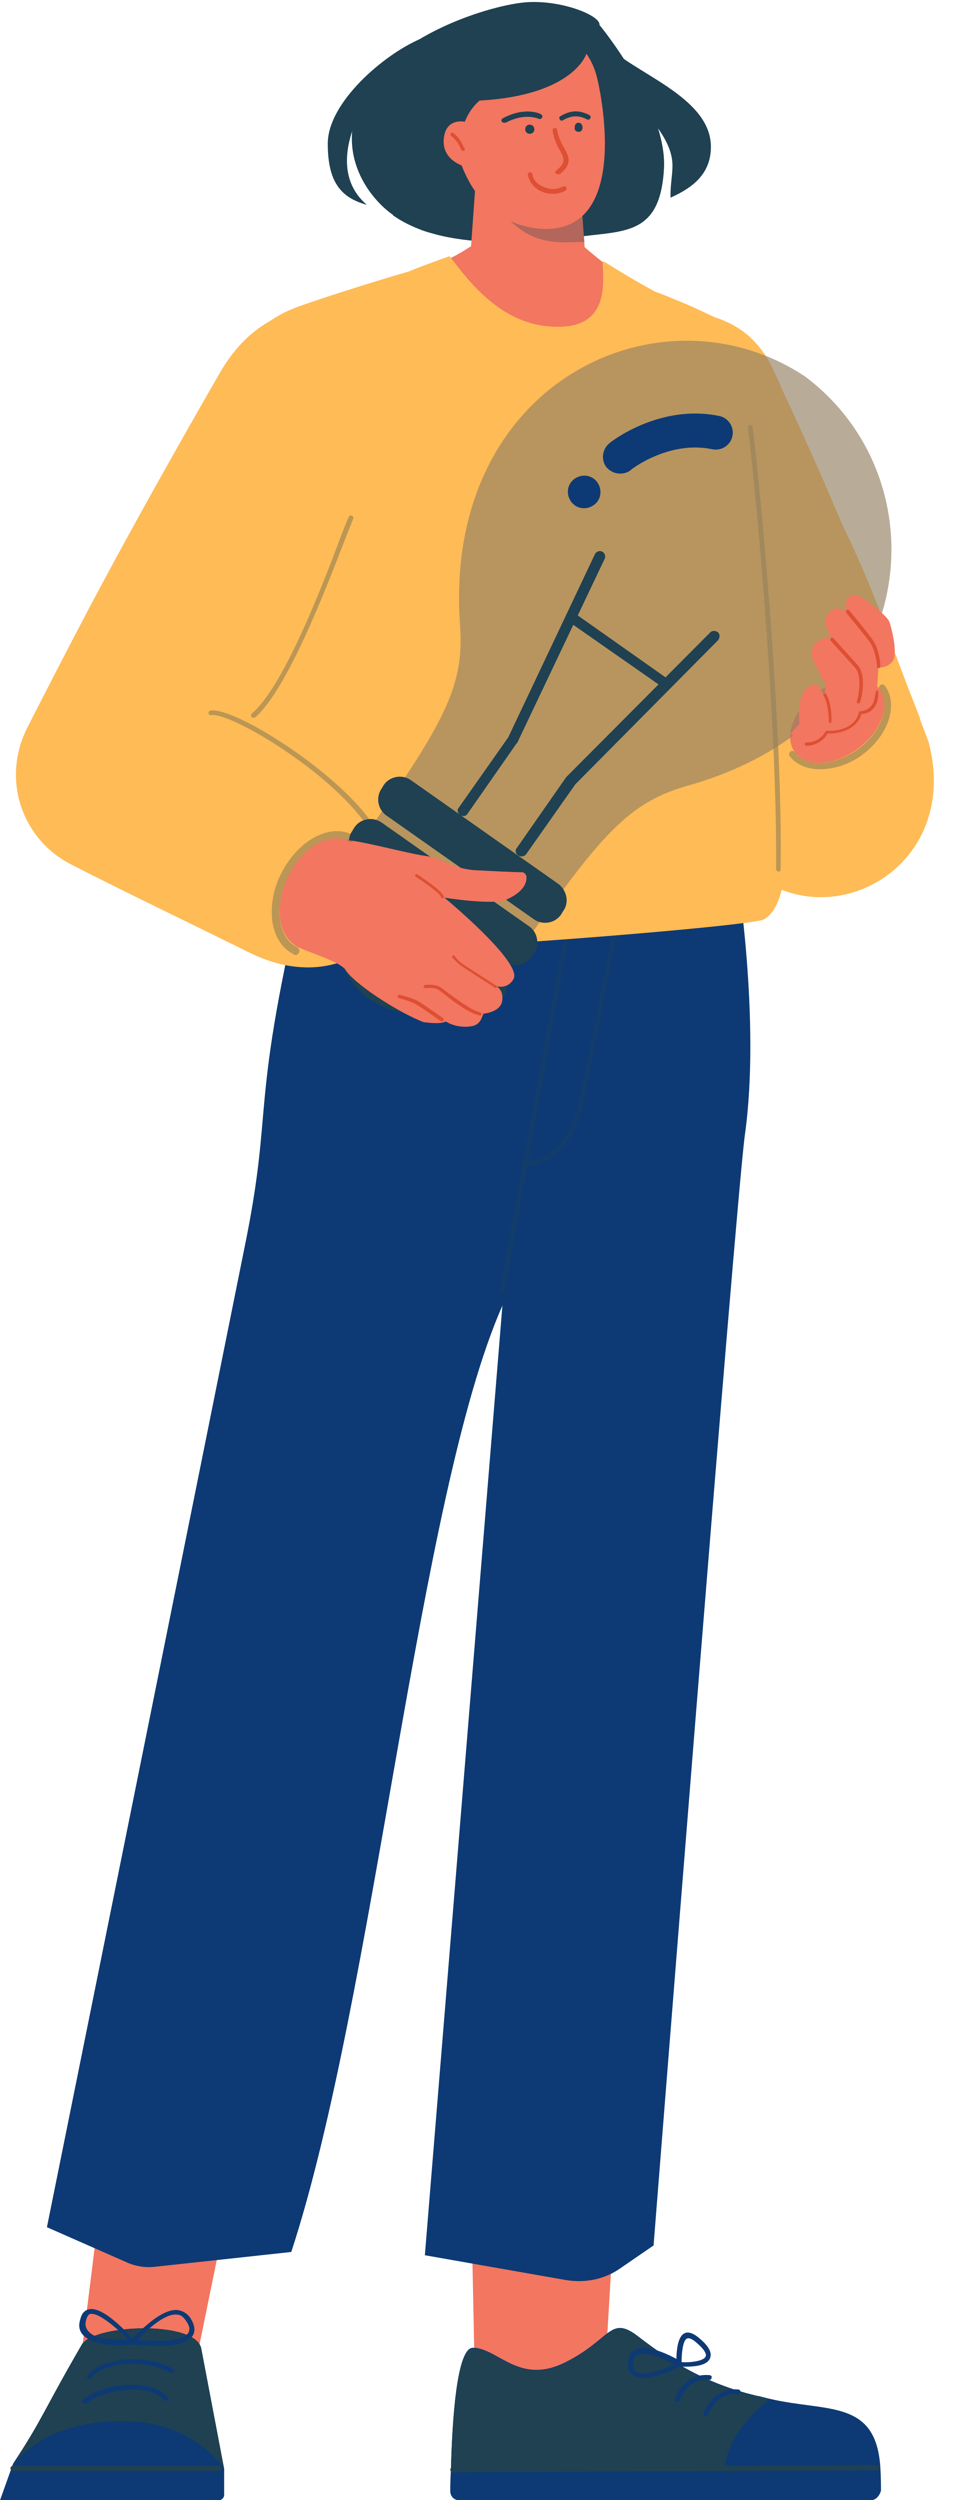 <?xml version="1.0" encoding="UTF-8" standalone="no"?><svg xmlns="http://www.w3.org/2000/svg" xmlns:xlink="http://www.w3.org/1999/xlink" data-name="图层 1" fill="#000000" height="383.6" preserveAspectRatio="xMidYMid meet" version="1" viewBox="0.0 -0.3 148.4 383.6" width="148.4" zoomAndPan="magnify"><g><g><g data-name="45Â°F05"><g id="change1_22"><path d="m92,3.53s10.4,12.6,9.9,22c-.5,9.4-5.1,9.6-11.4,10.3s-21.6,3-30.2-3.1c-.8-5.8,25.6-29.2,25.6-29.2h6.1Z" fill="#1f4152"/></g><g><g id="change2_4"><path d="m73,27.53h16l.8,11.2c.1,1.2-.8,2.2-2,2.2h-13.6c-1.2,0-2.1-1-2-2.2l.8-11.2Z" data-name="Rectangle 3" fill="#f27660"/></g><g id="change1_10"><path d="m89,27.53l.7,9.3h-.8c-5,.2-9.7.3-15-9.3h15.1Z" fill="#1f4152" opacity="0.3"/></g></g><g id="change2_9"><path d="m91.7,11.93s5.7,23.5-8.5,22.9c-10.1-.8-12.2-9.7-13.1-11.6-.8-2-1.4-9.1-1.4-9.1,1.6-14.4,20.4-14.2,23-2.2Z" data-name="Vector 2" fill="#f27660"/></g><g><g id="change1_12"><path d="m86.2,18.23c-.1,0-.2-.1-.3-.2-.1-.2-.1-.4.1-.5,1.5-.9,2.8-1,4.4-.2.2.1.3.3.2.5-.1.2-.3.3-.5.2-1.3-.7-2.4-.6-3.7.1,0,0-.1.1-.2.1Z" fill="#1f4152"/></g><g id="change1_13"><path d="m77.3,18.53c-.1,0-.3-.1-.3-.2-.1-.2,0-.4.2-.5,3.4-1.8,5.7-.7,5.8-.6.2.1.3.3.2.5-.1.2-.3.3-.5.2-.1,0-2.1-1-5.1.6h-.3Z" fill="#1f4152"/></g><g id="change1_14"><path d="m88.8,19.93c.4,0,.6-.3.6-.7s-.3-.7-.6-.7c-.4,0-.6.3-.6.7-.1.4.2.7.6.7Z" data-name="Vector 5" fill="#1f4152"/></g><g id="change1_15"><path d="m81.3,20.23c.4,0,.7-.3.7-.7s-.3-.7-.7-.7-.7.3-.7.7.3.7.7.7Z" data-name="Vector 6" fill="#1f4152"/></g><g id="change3_4"><path d="m85.6,26.43c-.1,0-.2,0-.3-.1-.1-.2-.1-.4.1-.5,1.5-1.2,1.2-1.8.5-3.1-.4-.7-.9-1.7-1.1-3,0-.2.1-.4.3-.4s.4.1.4.3c.2,1.2.7,2.1,1.1,2.8.7,1.3,1.3,2.4-.7,4q-.2,0-.3,0Z" fill="#de4f33"/></g><g id="change3_5"><path d="m84.8,29.43c-.6,0-1.2-.1-1.8-.4-1.1-.5-1.8-1.5-2-2.5,0-.2.1-.4.3-.4s.4.1.4.3c.1.8.7,1.5,1.6,1.9,1,.5,2.1.5,3.1,0,.2-.1.4,0,.5.1.1.2,0,.4-.1.5-.7.4-1.3.5-2,.5Z" fill="#de4f33"/></g></g><g id="change1_23"><path d="m90,7.93s-1.9,6.4-16.4,7.2c-8.2,7,3.2,27.9-13.2,17.6-2.6-1.7-9.3-8.4-5-18C59.8,5.13,75.6.33,81,.03s11.2,2.1,11,3.5-2,4.4-2,4.4h0Z" data-name="Vector 9" fill="#1f4152"/></g><g id="change1_24"><path d="m94,7.43c4.7,4,15.1,7.6,15.1,14.8,0,4-2.6,6.2-6.2,7.8v-.5c0-1.6.3-3,.3-4.4,0-6.4-9.2-11.2-9.2-17.1-.1-.2-.1-.4,0-.6Z" data-name="Vector 10" fill="#1f4152"/></g><g id="change1_25"><path d="m64.6,5.63c-5.7,2.4-14.3,9.8-14.3,16.1,0,5.9,2,8.3,6,9.4-8.3-7.1,2.3-21.4,8.3-25.5Z" data-name="Vector 11" fill="#1f4152"/></g><g id="change2_10"><path d="m71.6,25.33v-6.9s-3.2-.9-3.5,2.6,3.5,4.3,3.5,4.3Z" data-name="Vector 12" fill="#f27660"/></g><g id="change3_11"><path d="m71,22.83c-.1,0-.2-.1-.2-.1-.4-1-.9-1.7-1.6-2.2-.1-.1-.1-.2,0-.4.1-.1.2-.1.4,0,.7.5,1.2,1.3,1.7,2.4.1.1,0,.3-.1.3h-.2Z" fill="#de4f33"/></g></g><g data-name="4"><g data-name="Group 3"><g><g id="change2_5"><path d="m92.7,366.33h-19.8l-1-49.1h23.7l-2.9,49.1Z" data-name="Vector 14" fill="#f27660"/></g><g data-name="Group 2"><g id="change4_1"><path d="m133.6,383.33h-63.1c-.8,0-1.4-.6-1.4-1.4,0-.7,0-1.7.1-3.3.2-7.7.9-18.8,3.4-18.7h.3c3.8.4,7,5.7,13.9,2.2,6.8-3.4,6.8-7.1,10.8-4.2,3.8,2.9,9.5,7.2,18.3,9.3.3.1.6.1.9.2.4.1.8.2,1.2.3,8.8,2.1,16.4,0,17.1,10.5.1,1.7.1,2.8.1,3.6-.2.8-.8,1.5-1.6,1.5h0Z" data-name="Vector 15" fill="#0d3a74"/></g><g id="change1_1"><path d="m111.3,378.53l-42.1.2c.2-7.7.9-18.8,3.4-18.7h.3c3.8.4,7,5.7,13.9,2.2,6.8-3.4,6.8-7.1,10.8-4.2,3.8,2.9,9.5,7.2,18.3,9.3.3.1.6.1.9.2.4.1.8.2,1.2.3-7.2,6-6.7,10.6-6.7,10.7h0Z" data-name="Vector 16" fill="#1f4152"/></g><g id="change4_2"><path d="m108.3,370.43h-.1c-.2-.1-.3-.3-.2-.5,0,0,1.4-4,5.3-3.6.2,0,.4.2.3.4,0,.2-.2.4-.4.3-3.3-.3-4.5,3-4.5,3.1-.1.2-.2.3-.4.3Z" fill="#0d3a74"/></g><g id="change4_3"><path d="m103.9,368.23h-.1c-.2-.1-.3-.3-.2-.5,0,0,1.3-4,5.3-3.6.2,0,.4.2.3.4,0,.2-.2.4-.4.3-3.3-.3-4.5,3.1-4.5,3.1-.1.2-.2.3-.4.3Z" fill="#0d3a74"/></g><g id="change1_2"><path d="m69.5,379.03c-.2,0-.4-.2-.4-.4s.2-.4.4-.4l65.1-.3h0c.2,0,.4.2.4.4s-.2.4-.4.4l-65.1.3h0Z" fill="#1f4152"/></g><g id="change4_4"><path d="m105.1,362.83h-.9c-.2,0-.3-.2-.4-.4,0-.7-.1-4,1.2-4.7.5-.3,1.2-.1,1.9.4,1.7,1.3,2.4,2.4,2.1,3.3-.4,1.3-2.6,1.4-3.9,1.4Zm-.5-.7c1.5.1,3.5-.2,3.7-.9.1-.2.1-.9-1.8-2.4-.3-.2-.8-.5-1.1-.3-.6.3-.8,2.2-.8,3.6Z" fill="#0d3a74"/></g><g id="change4_5"><path d="m98.7,364.53c-.6,0-1.1-.1-1.5-.4-.6-.4-.9-1-.8-2,.1-.9.4-1.6,1.1-1.9,2.1-1.1,6.5,1.5,7,1.8.1.1.2.2.2.3s-.1.3-.2.3c-.5.4-3.5,1.9-5.8,1.9Zm0-3.7c-.3,0-.7.1-.9.2-.4.2-.6.6-.7,1.3,0,.6.1,1,.5,1.3,1.2.8,4.2-.4,5.8-1.1-1.2-.8-3.3-1.7-4.7-1.7Z" fill="#0d3a74"/></g></g></g><g id="change2_7"><path d="m29.7,363.93l-17.3-2.3,5.3-42.5,20.6,2.7-8.6,42.1Z" data-name="Vector 22" fill="#f27660"/></g><g id="change4_9"><path d="m2,377.73c4.5-6.8,4.6-8,10.5-18.2,1.6-3.2,17.7-3.9,18.4.6l3.5,18.4v4c0,.4-.4.8-.8.8H0" data-name="Vector 23" fill="#0d3a74"/></g><g id="change1_17"><path d="m2,377.73c4.5-6.8,4.6-8,10.5-18.2,1.6-3.2,17.7-3.9,18.4.6l3.5,18.4s-4.4-6.9-14.2-7.3c-12.8-.6-17.3,5.8-18.2,6.5Z" data-name="Vector 24" fill="#1f4152"/></g><g id="change1_18"><path d="m33.7,378.83H2c-.2,0-.4-.2-.4-.4s.2-.4.4-.4h31.6c.2,0,.4.2.4.4s-.1.4-.3.4Z" fill="#1f4152"/></g><g id="change4_10"><path d="m13,368.53c-.1,0-.2,0-.3-.1-.1-.2-.1-.4,0-.5,2.2-1.9,6.3-2.6,9.1-2.2,1.9.2,3.2.9,3.9,1.8.1.2.1.4-.1.5s-.4.1-.5-.1c-.5-.7-1.7-1.3-3.4-1.5-2.7-.3-6.4.3-8.5,2.1,0-.1-.1,0-.2,0Z" fill="#0d3a74"/></g><g id="change4_11"><path d="m13.7,364.73c-.1,0-.2,0-.2-.1-.2-.1-.2-.4,0-.5,2.3-2.8,8.8-3.3,13-1,.2.1.2.3.1.5s-.3.2-.5.1c-3.9-2.1-10-1.7-12.1.8-.1.2-.2.2-.3.2Z" fill="#0d3a74"/></g><g id="change4_12"><path d="m18.3,359.53c-1.8,0-4.3-.3-5.5-1.5-.6-.6-.8-1.4-.5-2.4.2-.9.6-1.4,1.3-1.6,2.3-.6,6.5,4.2,7,4.8.1.1.1.3.1.4-.1.1-.2.2-.3.2s-.9.1-2.1.1Zm-4.2-4.8h-.2c-.1,0-.5.1-.7,1-.2.7,0,1.3.4,1.7,1.2,1.4,4.6,1.3,6.1,1.2-1.8-1.7-4.3-3.9-5.6-3.9Z" fill="#0d3a74"/></g><g id="change4_13"><path d="m24.1,359.63c-1.8,0-3.4-.2-3.8-.2-.1,0-.3-.1-.3-.2s0-.3.1-.4c.2-.2,4.2-4.9,7.1-4.7.8.1,1.5.5,2,1.2.7,1.1.8,2,.4,2.7-.8,1.3-3.3,1.6-5.5,1.6Zm-3-.9c2.4.2,6.9.4,7.8-1.1.3-.5.2-1.1-.4-1.9-.4-.6-.8-.9-1.5-.9-1.9-.1-4.8,2.7-5.9,3.9Z" fill="#0d3a74"/></g><g id="change4_14"><path d="m47.1,132.93h65.9s3.8,23.3,1.3,41c-1.4,10.4-14,170.3-14,170.3l-5.1,3.5c-2.4,1.7-5.4,2.3-8.4,1.8l-21.6-3.8s9-110.1,11.9-145.7c-12.9,29.2-19.6,106.1-32.4,145.2l-21.2,2.3c-1.3.1-2.6-.1-3.8-.6l-12.5-5.5c8-39.6,22.3-110.4,30.3-150.2,4.7-22.9.5-20.2,9.6-58.3Z" data-name="Vector 30" fill="#0d3a74"/></g><g id="change1_19"><path d="m80.6,178.73h0c-.2,0-.4-.2-.4-.4s.2-.4.4-.4,6.3.1,8.3-9.3c1.4-6.4,5.4-27.5,5.4-27.8,0-.2.2-.3.4-.3s.3.2.3.4-4.1,21.3-5.5,27.8c-1.9,9.8-8.4,10-8.9,10Z" fill="#1f4152" opacity="0.3"/></g><g id="change1_20"><path d="m77.1,198.23h0c-.3,0-.4-.2-.4-.4l10.5-58c0-.2.2-.3.4-.3s.3.2.3.4l-10.5,58c0,.2-.1.3-.3.3Z" fill="#1f4152" opacity="0.3"/></g></g></g><g><g data-name="45 main body"><g id="change2_1"><path d="m81,37.83c-.4,0-.8,0-1.3-.1-3.6-.3-6.6-1.1-6.6-.8-4.2,2.9-7.3,4.1-16.6,6.8-2.6,1.8-7.8,3.1-3.6,3.4,7.5,13.4,13,27.5,34.3,28.1,13.9,1.8,13.7-27.9,13.7-27.9,0,0,.8,1.8,1.2-1-5.1-2.7-9.5-6.2-13.2-9.4-.1-.3-3,.5-6.6.8-.4,0-.9.1-1.3.1h0Z" data-name="Vector 33" fill="#f27660"/></g><g id="change5_2"><path d="m62.8,41.33c1.6-.7,5.6-2.1,6.1-2.3h.1l.1.1c2.9,3.8,7.9,10.5,16,10.7,7.9.3,7.6-5.8,7.4-9.3v-.6c0-.1.1-.1.2-.1h0c1.9,1.2,4.3,2.7,7.8,4.6,1.4.5,2.3.9,3,1.2,2,.8,2.3.9,6.7,3,5.8,6.2,6.3,26.7,6.8,45.9.3,13,.6,25.5,2.6,32.4,1.7,6.1.4,12.5-2.5,13.9-4.1,1.3-70,6.5-74.2,4.4-2.6-1.1-2.1-3.7-1.3-8,.6-3.2,1.4-7.4,1.1-12.6-1.3-11.8-2.1-25-3-37.4-.8-12.4-1.6-23.9-2.6-32.3-.4-3.2,4.9-6.7,7.7-7.8,2.1-.9,11.8-4,18-5.8Z" fill="#febb56"/></g></g><g data-name="Group 3"><g id="change5_3"><path d="m109.5,48.33c3.6,1.1,6,3,7.9,5.8,1.4,2.1,2.6,5.5,3.8,7.8,2.4,5.3,4.8,10.5,7,15.8,4.6,10.6,8.8,21.4,13,32.2l-33.2,11.6-3.8-21.9c-1-6.6-3.6-15.7-2.1-22.3,1.8-8.6,9.9-13.7,18-11.5,4.6,3.3,13.4,22.4,16.5,32.1l5.9,15.6c5.9,22.2-21.9,33.5-32.4,13.3-9.2-18.7-18.4-37.6-25.8-57.1-3.2-14.5,13.1-25.5,25.2-21.4h0Z" data-name="Vector 34" fill="#febb56"/></g><g data-name="Group 4"><g id="change1_16"><path d="m125.8,117.73c-1.9,0-3.6-.7-4.6-2-.2-.2-.1-.6.1-.7.2-.2.6-.1.7.1,1.8,2.4,6.1,2.1,9.7-.5,3.6-2.7,5-6.7,3.3-9.1-.2-.2-.1-.6.1-.7.2-.2.6-.1.7.1,2.1,2.8.6,7.6-3.5,10.6-2,1.5-4.4,2.2-6.5,2.2Z" fill="#1f4152" opacity="0.3"/></g><g id="change2_6"><path d="m125.3,106.03c-2.8,2.1-4.3,5-4,7.3.1.7.3,1.3.7,1.8,1.8,2.4,6.1,2.1,9.7-.6,3.6-2.7,5-6.7,3.3-9.1-1.8-2.3-6.1-2.1-9.7.6Z" data-name="Vector 36" fill="#f27660"/></g><g id="change3_6"><path d="m123.8,114.13h0c-.2,0-.3-.1-.3-.3,0-.1.1-.2.2-.2h.1c.7,0,2.1-.3,2.9-1.7,0-.1.2-.1.2-.1,1.4.1,4.3-.3,4.9-2.8,0-.1.1-.2.2-.2h0c.5,0,1.1-.2,1.6-.7s.7-1.3.7-2.2c0-.1.1-.3.2-.3s.3.1.3.2c0,1.1-.2,2-.8,2.6-.5.6-1.2.8-1.8.8-.7,2.5-3.6,3.1-5.2,3-.8,1.5-2.4,1.9-3.2,1.9Z" fill="#de4f33"/></g></g><g id="change1_11"><path d="m119.5,133.43h0c-.2,0-.4-.2-.4-.4.2-20.8-2.7-54.4-4.3-67.7,0-.2.1-.4.3-.4s.4.1.4.3c1.6,13.4,4.6,47,4.3,67.8,0,.2-.1.4-.3.4Z" fill="#1f4152" opacity="0.3"/></g></g><g data-name="Group 5"><g id="change5_4"><path d="m44.7,47.53c-5.2,1.7-8.7,5.3-11.2,9.8l-2.3,4c-6.1,10.7-12.1,21.4-17.8,32.2-3.1,5.9-6.2,11.9-9.2,17.8-4,7.9-.9,17.1,6.7,21,8.4,4.3,17.8,8.8,26.3,13,2.9,1.5,5.9,2.7,9.7,2.8,8.3.2,15.6-6.2,16.1-14.3.6-6.4-3.9-11.9-8.8-14.9-7.8-5.3-16.3-11.2-24.1-16.4l5.9,22.6c3.2-5.2,6.3-10.5,9.4-15.8,6.2-10.6,12.2-21.3,18-32.1,1.2-2.4,3.3-5.7,4.1-8.2,4.9-13.5-8.9-26.2-22.8-21.5h0Z" data-name="Vector 38" fill="#febb56"/></g><g id="change1_26"><path d="m58.3,134.33h-.2c-.2-.1-.3-.3-.2-.5,1.1-2.1.3-4.9-2.2-8.3-6.1-8.1-20.5-16.6-23.3-16.1-.2,0-.4-.1-.4-.3s.1-.4.3-.4c3.4-.6,18,8.4,24.1,16.3,2.7,3.6,3.5,6.6,2.3,9.1-.1.1-.3.2-.4.2Z" fill="#1f4152" opacity="0.3"/></g><g id="change1_27"><path d="m38.9,109.83c-.1,0-.2,0-.3-.1-.1-.2-.1-.4,0-.5,4.9-4.1,10.9-19.7,13.7-27.2.5-1.3.9-2.3,1.2-3,.1-.2.3-.3.5-.2.2.1.3.3.2.5-.3.7-.7,1.7-1.2,3-2.9,7.5-8.9,23.2-13.9,27.5,0-.1-.1,0-.2,0Z" fill="#1f4152" opacity="0.3"/></g><g data-name="Group 33060"><g data-name="Group 6"><g data-name="Group 33061"><g data-name="Group 7"><g data-name="Group 8"><g id="change1_3"><path d="m56.8,153.03c5.3,3.7,12.7,2.5,16.4-2.9,3.7-5.3,2.5-12.7-2.9-16.4s-12.7-2.5-16.4,2.9c-3.7,5.4-2.5,12.7,2.9,16.4Z" data-name="Vector 41" fill="#1f4152"/></g><g id="change5_1"><path d="m50.1,136.33c16.9-24,21.3-29.8,20.5-40.7-2.7-37.4,30.8-52.8,52.9-38.2,21.3,15.9,18.2,52.6-17.9,62.8-10.6,3-14.5,9.1-31.3,33.1l-24.2-17h0Z" data-name="Vector 42" fill="#febb56" opacity="0.51"/></g><g id="change4_6"><path d="m50.1,136.33c16.9-24,21.3-29.8,20.5-40.7-2.7-37.4,30.8-52.8,52.9-38.2,21.3,15.9,18.2,52.6-17.9,62.8-10.6,3-14.5,9.1-31.3,33.1l-24.2-17h0Z" data-name="Vector 43" fill="#0d3a74" opacity="0.29"/></g><g id="change1_4"><path d="m76.5,148.43l-22.6-15.9c-1.4-1-3.3-.6-4.2.7l-.3.5c-1,1.4-.6,3.3.7,4.2l22.6,15.9c1.4,1,3.3.6,4.2-.7l.3-.5c1-1.3.6-3.2-.7-4.2Z" data-name="Vector 44" fill="#1f4152"/></g><g id="change1_5"><path d="m81.2,141.83l-22.6-15.9c-1.4-1-3.3-.6-4.2.7l-.3.5c-1,1.4-.6,3.3.7,4.2l22.6,15.9c1.4,1,3.3.6,4.2-.7l.3-.5c1-1.4.6-3.3-.7-4.2Z" data-name="Vector 45" fill="#1f4152"/></g><g id="change1_6"><path d="m85.7,135.33l-22.6-15.9c-1.4-1-3.3-.6-4.2.7l-.3.5c-1,1.4-.6,3.3.7,4.2l22.6,15.9c1.4,1,3.3.6,4.2-.7l.3-.5c1-1.3.6-3.2-.7-4.2Z" data-name="Vector 46" fill="#1f4152"/></g><g id="change4_7"><path d="m93.7,71.93c-.2-.1-.4-.3-.6-.5-.9-1.1-.7-2.8.4-3.7.3-.3,7.8-6.1,16.9-4.2,1.4.3,2.3,1.7,2,3.1s-1.7,2.3-3.1,2c-6.6-1.4-12.5,3.1-12.5,3.2-.9.7-2.2.7-3.1.1h0Z" data-name="Vector 47" fill="#0d3a74"/></g><g id="change4_8"><path d="m88.2,77.23c1.1.8,2.7.5,3.5-.6s.5-2.7-.6-3.5-2.7-.5-3.5.6c-.8,1.1-.5,2.7.6,3.5Z" data-name="Vector 48" fill="#0d3a74"/></g><g id="change1_7"><path d="m70.6,124.73c-.4-.3-.5-.8-.2-1.1l7.6-10.8,13.3-28.1c.2-.4.7-.6,1.1-.4s.6.7.4,1.1l-13.4,28.2s0,.1-.1.1l-7.6,10.9c-.2.3-.7.4-1.1.1h0Z" data-name="Vector 49" fill="#1f4152"/></g><g id="change1_8"><path d="m79.5,130.93c-.4-.3-.5-.8-.2-1.1l7.6-10.9.1-.1,22-22.1c.3-.3.8-.3,1.2,0,.3.3.3.8,0,1.2l-21.9,22.1-7.6,10.8c-.3.3-.8.4-1.2.1h0Z" data-name="Vector 50" fill="#1f4152"/></g><g id="change1_9"><path d="m101.8,105.23l-14.6-10.2c-.4-.3-.5-.8-.2-1.1.3-.4.8-.5,1.1-.2l14.6,10.3c.4.3.5.8.2,1.1-.2.3-.7.4-1.1.1Z" data-name="Vector 51" fill="#1f4152"/></g></g><g id="change2_3"><path d="m121.3,112.33l1.4-1.6s-.7-5.7,2.3-6c.3,0,.6.1.7.4l.8,1.3s.4-1.6.1-2-1.5-2.9-1.5-2.9c-1.9-3.1,1.8-4.3,2.2-3.9l.3.3-.9-2.4c-.4-1.1,1.2-3.7,3.3-1.8-.9-3.1,1.5-3.1,2.7-2,0,0,3.3,2.2,3.8,3.4.4,1.2,1.3,4.9.5,6s-2.2,1-2.2,1c-.1,1.6-.1,3-.5,4.1-.3,1-2.2,1.5-2.7,1.3l-.8,2c-.4.9-2.4,1.7-3.5,1,0,0-.9,1.6-2.3,2.2s-1.9.4-2.1.4c-.3-.2-1.6-.8-1.6-.8h0Z" data-name="Vector 52" fill="#f27660"/></g><g id="change3_1"><path d="m134.8,102.23c-.1,0-.2-.1-.2-.2,0,0-.1-2.3-1.1-3.8-1.1-1.5-3.6-4.4-3.6-4.5-.1-.1-.1-.3,0-.4s.3-.1.4,0c0,0,2.5,3,3.6,4.5,1.1,1.6,1.2,3.9,1.2,4,0,.3-.1.4-.3.4h0Z" fill="#de4f33"/></g><g id="change3_2"><path d="m131.7,107.63q-.1,0,0,0c-.2,0-.3-.2-.2-.3,0,0,1-3.5-.2-5.1l-3.8-4.2c-.1-.1-.1-.3,0-.4s.3-.1.4,0l3.8,4.2c1.4,1.9.4,5.4.3,5.6-.1.2-.2.2-.3.2Z" fill="#de4f33"/></g><g id="change3_3"><path d="m127.4,110.63h0c-.1,0-.3-.1-.2-.3,0,0,0-2.5-.8-3.9-.1-.1,0-.3.1-.3.1-.1.3,0,.3.1.9,1.5.8,4,.8,4.1,0,.2-.1.3-.2.3Z" fill="#de4f33"/></g></g></g></g><g data-name="Group 33073"><g data-name="Group 71"><g data-name="Group 9" id="change2_2"><path d="m49,132.63l1,4.9-4.9,6.7c-1,.8,5.9,2.3,7.8,4.1,1.3,2.3,8.4,6.8,12.1,8.2,0,0,2.6.4,3.4-.1,1.5.9,3.1.9,4.1.7.6-.1,1.2-.6,1.4-1.2l.3-.7s2.8-.2,2.9-2.2c.1-1.5-.9-2-.9-2,0,0,1.7.5,2.6-1.1,1.5-2.5-10.6-12.5-10.6-12.5,0,0,7.4,1.2,9.5.3,1.6-.7,3.1-1.8,3.1-3.4,0-.4-.3-.8-.7-.8-1.4,0-4.8-.2-7-.3-3.8-.2-5.5-2-7.8-2.2-4.1-.6-13.7-3.5-14.3-2.2l-2,3.8Z" data-name="Vector 56" fill="#f27660"/></g><g id="change3_7"><path d="m67.8,156.43h-.1s-2.9-2.1-3.8-2.6c-.8-.5-2.7-1-2.7-1-.1,0-.2-.2-.2-.3s.2-.2.3-.2,2,.5,2.9,1c.8.5,3.7,2.5,3.8,2.6.1.1.1.2.1.3-.1.2-.2.2-.3.2Z" fill="#de4f33"/></g><g id="change3_8"><path d="m73.7,155.53h0c-1.6-.3-3.9-2-5.4-3.2-.5-.4-.9-.7-1.1-.8-.7-.4-1.9-.2-1.9-.2-.1,0-.3-.1-.3-.2s.1-.3.2-.3,1.4-.2,2.3.3c.2.1.6.4,1.1.8,1.4,1,3.7,2.8,5.1,3.1.1,0,.2.2.2.3,0,.1-.1.2-.2.2Z" fill="#de4f33"/></g><g id="change3_9"><path d="m76.1,151.33s-4.7-3-5.4-3.5c-.7-.5-1.2-1.2-1.3-1.2-.1-.1,0-.3.1-.3.1-.1.3,0,.3.1,0,0,.5.7,1.1,1.1.7.5,5.4,3.5,5.4,3.5l-.2.3Z" fill="#de4f33"/></g><g id="change3_10"><path d="m67.9,137.53c-.1,0-.2-.1-.2-.2-.2-.6-2.5-2.2-3.9-3.1-.1-.1-.1-.2-.1-.3.1-.1.2-.1.3-.1.6.4,3.8,2.5,4.1,3.4.1.1,0,.2-.2.3h0Z" fill="#de4f33"/></g></g><g data-name="Group 10"><g id="change1_21"><path d="m45.4,146.23c-.1,0-.2,0-.3-.1-1.8-.9-2.9-2.6-3.3-5-.3-2.3.1-4.9,1.3-7.3,1.5-3,3.8-5.3,6.4-6.2,1.6-.6,3.2-.5,4.5.1.3.1.4.5.3.8-.1.3-.5.4-.8.3-1-.5-2.3-.5-3.6-.1-2.3.8-4.4,2.9-5.7,5.6-1.1,2.2-1.5,4.6-1.2,6.6s1.2,3.4,2.6,4.1c.3.1.4.5.3.8-.1.2-.3.4-.5.4Z" fill="#1f4152" opacity="0.3"/></g><g id="change2_8"><path d="m55,139.53c1.7-3.5,1.7-7.1.2-9.3-.4-.6-1-1.1-1.7-1.5-3-1.4-7.2,1-9.3,5.5-2.2,4.5-1.5,9.3,1.5,10.7,2.9,1.6,7.1-.9,9.3-5.4Z" data-name="Vector 62" fill="#f27660"/></g></g></g></g></g></g></g></g></svg>